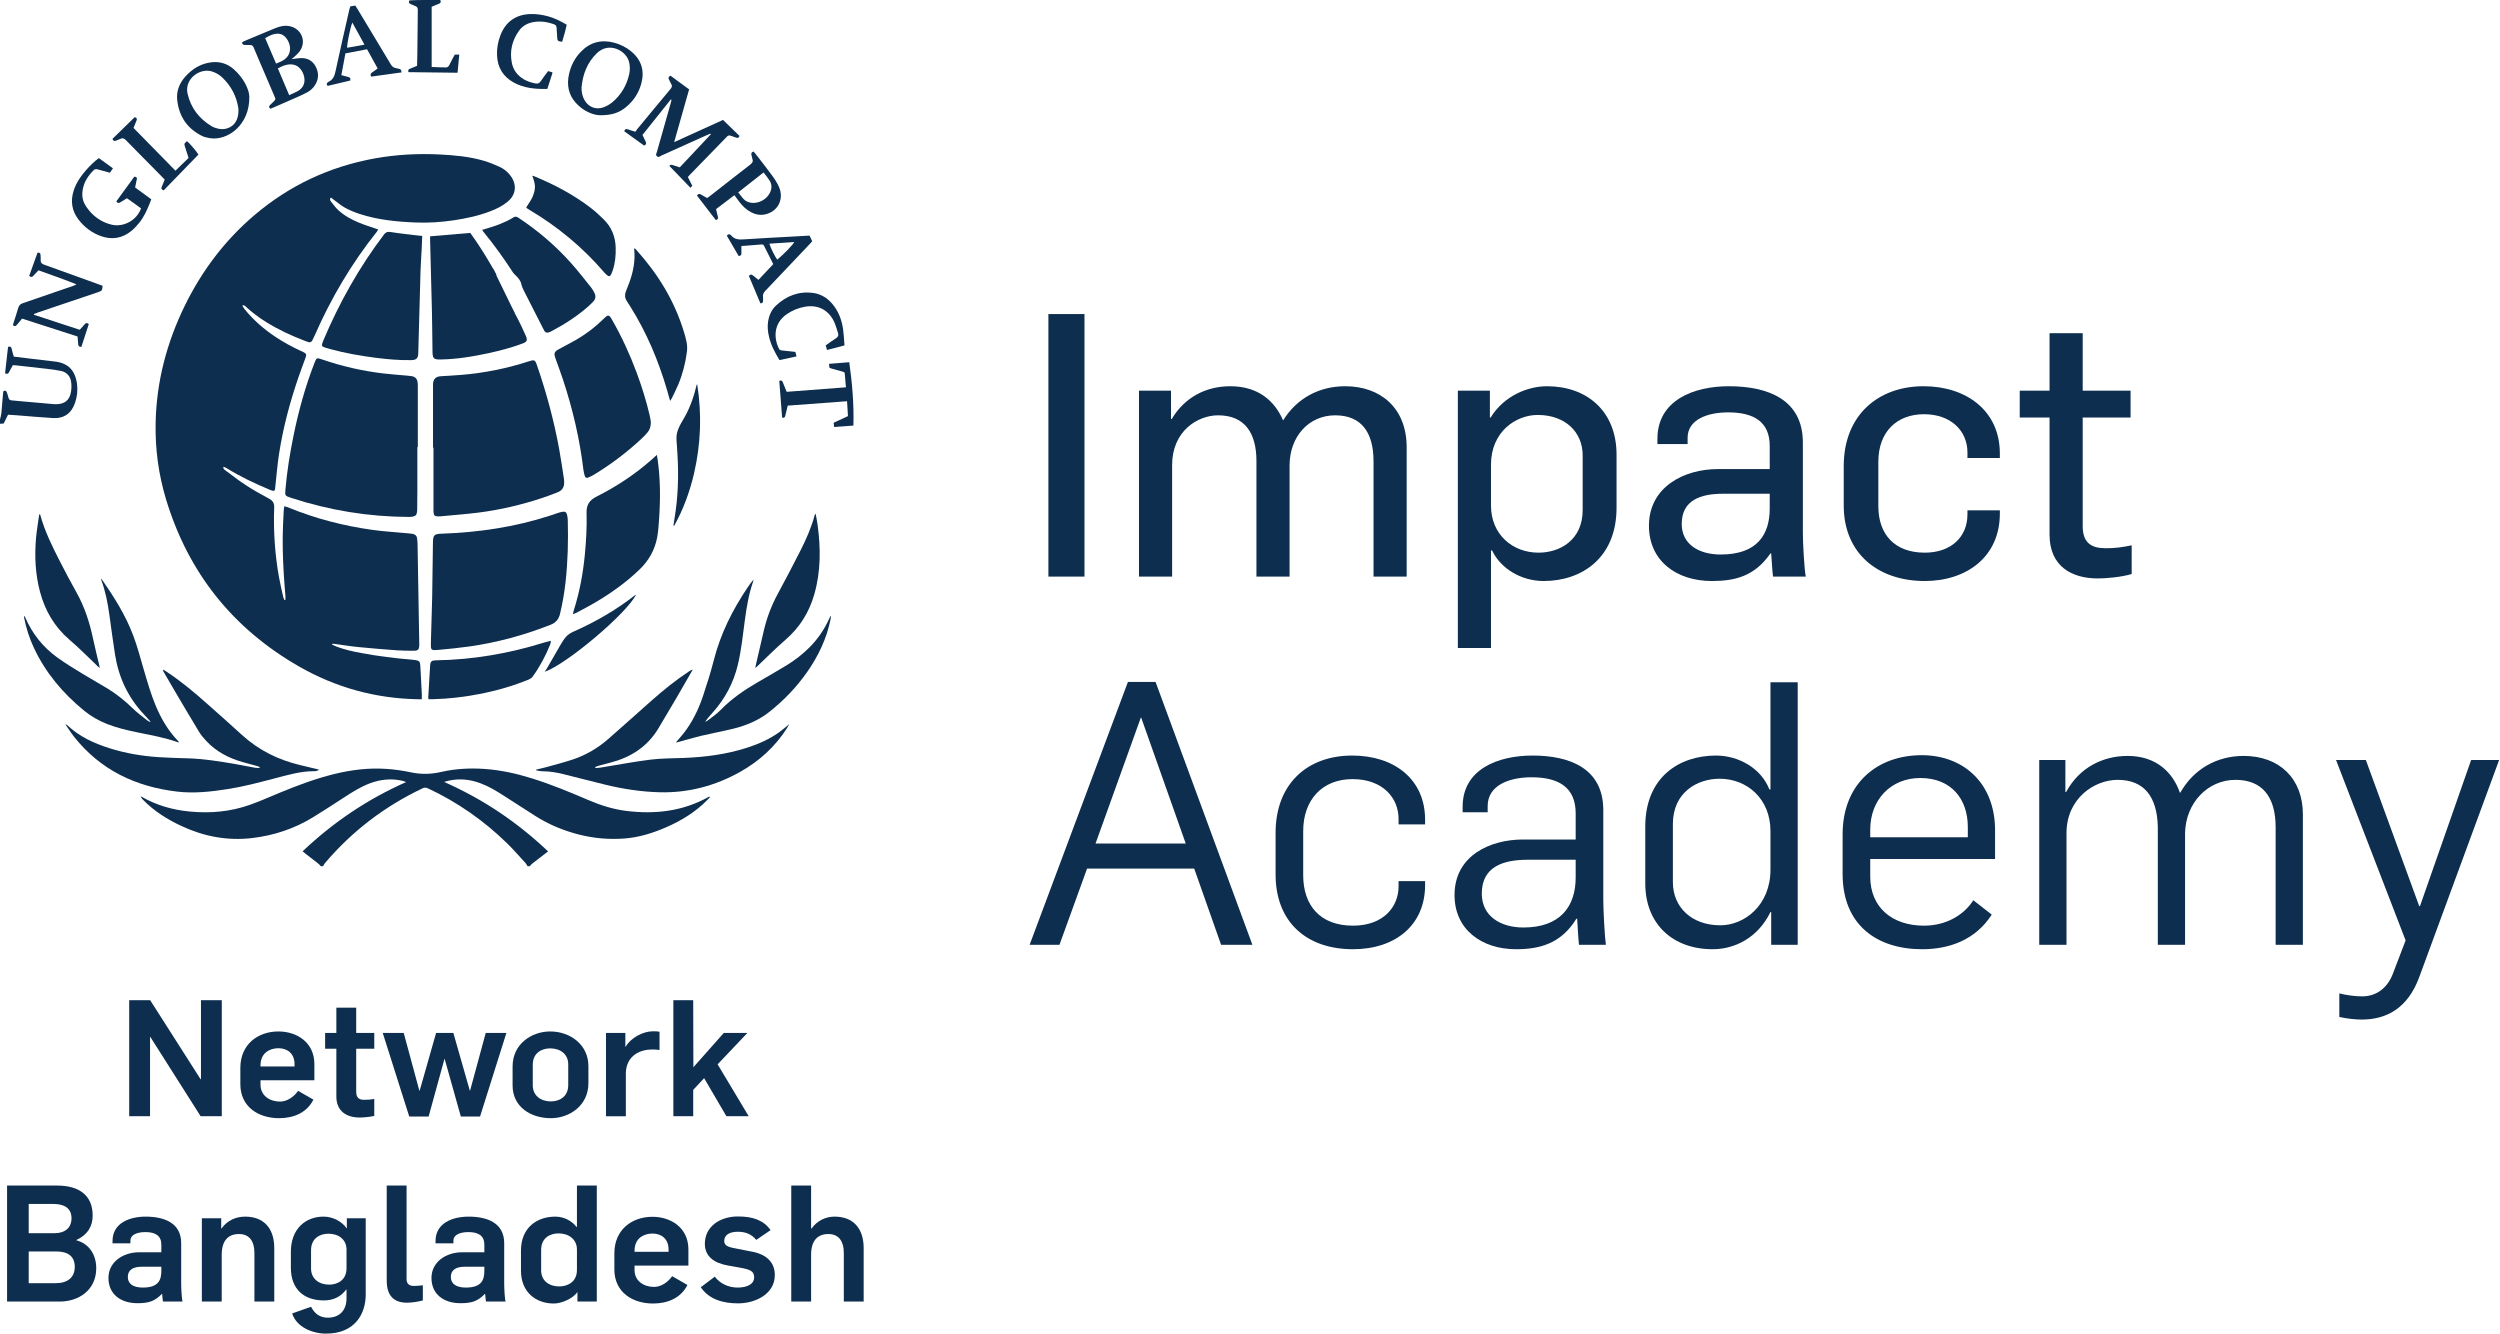 <svg width="1220" height="651" viewBox="0 0 1220 651" fill="none" xmlns="http://www.w3.org/2000/svg">
<path d="M511.619 153.263H529.228V281.38H511.619V153.263Z" fill="#0D2E4F"/>
<path d="M555.822 190.638H571.456V204.474H571.814C578.104 193.873 588.525 188.482 600.385 188.482C613.861 188.482 621.948 195.49 626.08 205.013H626.26C632.729 194.592 643.51 188.482 656.448 188.482C673.697 188.482 686.456 199.084 686.456 218.31V281.381H670.284V225.138C670.284 210.764 664.174 202.677 651.596 202.677C638.478 202.677 629.314 213.278 629.314 227.114V281.381H613.142V224.958C613.142 211.482 607.573 202.677 594.456 202.677C584.393 202.677 571.994 210.404 571.994 226.936V281.381H555.822V190.638Z" fill="#0D2E4F"/>
<path d="M772.345 248.857V222.263C772.345 210.583 763.54 202.497 750.424 202.497C739.643 202.497 727.603 210.763 727.603 226.755V246.701C727.603 260.895 738.205 269.701 750.783 269.701C761.205 269.701 772.345 263.591 772.345 248.857ZM711.431 190.638H727.064V203.755H727.424C734.072 192.974 745.752 188.482 754.916 188.482C774.501 188.482 788.876 200.701 788.876 221.903V247.778C788.876 272.217 771.985 283.537 753.299 283.537C742.337 283.537 732.275 277.427 728.143 268.622H727.603V316.239H711.431V190.638Z" fill="#0D2E4F"/>
<path d="M863.625 248.137V240.949H840.805C830.023 240.949 820.679 244.004 820.679 255.684C820.679 265.567 828.945 270.599 839.726 270.599C857.515 270.599 863.625 260.895 863.625 248.137ZM804.688 256.583C804.688 237.536 821.937 228.911 838.289 228.911H863.625V217.591C863.625 205.731 855.718 201.239 843.319 201.239C833.078 201.239 823.554 204.832 823.554 213.637V216.692H808.819V214.176C808.819 195.129 826.789 188.481 843.679 188.481C862.726 188.481 879.797 194.949 879.797 215.973V260.176C879.797 264.848 880.515 278.325 881.234 281.38H865.242C864.882 279.044 864.523 272.036 864.343 270.059H863.985C856.258 281.2 846.734 283.536 835.414 283.536C817.805 283.536 804.688 273.473 804.688 256.583Z" fill="#0D2E4F"/>
<path d="M899.74 246.7V227.473C899.74 202.497 916.631 188.481 938.732 188.481C959.216 188.481 975.928 200.161 975.928 221.364V223.52H960.115V220.825C960.115 210.044 951.85 202.137 938.912 202.137C925.795 202.137 916.631 210.583 916.631 225.317V247.06C916.631 260.716 924.538 269.7 939.271 269.7C952.21 269.7 960.115 261.973 960.115 251.012V249.036H975.928V250.653C975.928 271.676 959.756 283.536 939.271 283.536C916.811 283.536 899.74 270.419 899.74 246.7Z" fill="#0D2E4F"/>
<path d="M1000.18 260.896V203.756H985.63V190.638H1000.18V162.606H1016.36V190.638H1039.72V203.756H1016.36V256.762C1016.36 265.029 1020.67 267.544 1027.68 267.544C1032.35 267.544 1035.94 267.005 1040.26 266.106V280.122C1034.86 281.74 1027.32 282.278 1023.72 282.278C1011.15 282.278 1000.18 276.529 1000.18 260.896Z" fill="#0D2E4F"/>
<path d="M578.644 411.653L556.901 350.199H556.723L534.62 411.653H578.644ZM550.433 332.77H563.909L611.167 461.067H595.895L582.777 423.871H530.488L517.011 461.067H502.456L550.433 332.77Z" fill="#0D2E4F"/>
<path d="M622.488 426.747V406.441C622.488 382.544 637.942 368.708 659.863 368.708C680.527 368.708 695.442 380.387 695.442 399.973V402.309H682.504V399.613C682.504 389.552 674.958 380.208 660.043 380.208C645.128 380.208 635.964 390.449 635.964 405.544V427.107C635.964 441.661 644.051 451.723 660.223 451.723C675.136 451.723 682.504 442.559 682.504 432.496V429.981H695.442V431.957C695.442 451.364 681.067 463.223 660.223 463.223C637.762 463.223 622.488 450.107 622.488 426.747Z" fill="#0D2E4F"/>
<path d="M768.931 428.184V419.559H745.571C734.071 419.559 723.111 422.613 723.111 436.091C723.111 447.231 732.455 452.621 743.415 452.621C761.384 452.621 768.931 442.379 768.931 428.184ZM709.813 436.809C709.813 417.223 727.603 409.676 743.236 409.676H768.931V396.919C768.931 383.981 760.305 379.309 747.368 379.309C736.767 379.309 725.985 383.083 725.985 393.324V396.379H713.767V393.684C713.767 375.356 731.016 368.708 747.907 368.708C766.056 368.708 782.407 374.996 782.407 395.301V439.145C782.407 444.176 783.125 457.473 783.665 461.067H770.548C770.188 458.372 769.829 450.645 769.649 448.309H769.291C761.743 460.708 750.961 463.223 739.821 463.223C722.931 463.223 709.813 453.52 709.813 436.809Z" fill="#0D2E4F"/>
<path d="M863.984 424.411V405.544C863.984 389.911 852.664 380.028 839.187 380.028C828.227 380.028 816.367 386.676 816.367 402.129V430.52C816.367 442.559 825.351 451.544 839.547 451.544C851.227 451.544 863.984 441.84 863.984 424.411ZM802.891 431.059V403.387C802.891 379.129 819.601 368.708 837.391 368.708C848.531 368.708 859.492 374.996 863.445 385.239H863.984V332.949H877.281V461.067H864.344V445.075H863.984C857.875 457.653 846.555 463.223 835.773 463.223C816.367 463.223 802.891 451.004 802.891 431.059Z" fill="#0D2E4F"/>
<path d="M960.293 408.598V403.568C960.293 389.91 952.207 379.669 937.113 379.669C922.558 379.669 912.675 390.45 912.675 404.825V408.598H960.293ZM899.199 426.568V407.161C899.199 382.364 916.09 368.528 937.831 368.528C957.777 368.528 973.59 381.825 973.59 405.184V419.2H912.675V427.825C912.675 442.56 923.098 451.724 938.91 451.724C949.331 451.724 958.137 446.872 962.987 439.325L971.973 446.333C963.886 458.91 950.949 463.224 938.011 463.224C915.91 463.224 899.199 451.364 899.199 426.568Z" fill="#0D2E4F"/>
<path d="M995.15 370.864H1007.91V386.497H1008.27C1014.56 374.817 1025.88 368.888 1038.28 368.888C1052.29 368.888 1060.38 376.973 1063.79 386.856H1063.97C1070.44 375.356 1081.76 368.888 1094.88 368.888C1112.31 368.888 1123.81 379.848 1123.81 397.457V461.066H1110.51V403.746C1110.51 388.473 1103.68 380.566 1090.92 380.566C1077.45 380.566 1066.67 391.708 1066.31 406.442V461.066H1053.01V403.388C1052.65 388.833 1046.36 380.566 1033.42 380.566C1022.1 380.566 1008.45 389.552 1008.45 406.621V461.066H995.15V370.864Z" fill="#0D2E4F"/>
<path d="M1141.59 496.286V484.786C1145.37 485.684 1149.14 486.223 1152.73 486.223C1160.1 486.223 1165.31 481.731 1167.83 474.903L1173.94 458.911L1139.98 370.864H1154.53L1180.59 442.2H1180.95L1205.92 370.864H1219.58L1180.77 476.34C1175.02 492.512 1164.06 497.543 1152.56 497.543C1149.68 497.543 1145.73 497.184 1141.59 496.286Z" fill="#0D2E4F"/>
<path d="M156.574 422.716C156.186 422.309 155.841 421.848 155.405 421.502C153.329 419.865 151.226 418.261 149.137 416.64C148.68 416.284 148.241 415.905 147.669 415.434C162.564 401.342 179.189 390.061 198.208 381.65C197.424 381.373 196.989 381.173 196.532 381.065C191.041 379.753 185.689 380.308 180.446 382.286C176.017 383.958 172.046 386.462 168.1 389.025C163.028 392.32 157.964 395.634 152.808 398.793C143.658 404.401 133.708 407.716 123.048 408.97C110.982 410.39 99.562 408.218 88.605 403.112C81.621 399.857 75.188 395.832 69.781 390.281C69.336 389.825 68.918 389.344 68.606 388.665C68.79 388.724 68.992 388.75 69.156 388.845C76.412 393.005 84.258 395.225 92.546 396.028C102.622 397.004 112.514 396.117 122.069 392.717C127.153 390.909 132.08 388.664 137.08 386.618C145.508 383.17 154.021 379.976 162.881 377.785C171.317 375.7 179.869 374.622 188.549 375.212C192.577 375.484 196.616 376.065 200.565 376.905C205.504 377.957 210.316 377.857 215.21 376.726C222.184 375.116 229.282 374.749 236.408 375.237C244.353 375.781 252.081 377.502 259.673 379.873C269.104 382.817 278.208 386.618 287.277 390.492C293.201 393.022 299.273 394.94 305.674 395.729C319.717 397.458 333.214 395.933 345.774 388.91C345.964 388.804 346.168 388.724 346.601 388.87C346.196 389.308 345.798 389.754 345.382 390.182C339.597 396.13 332.696 400.4 325.133 403.688C318.576 406.537 311.821 408.67 304.65 409.197C297.336 409.733 290.1 409.142 282.969 407.372C275.214 405.446 267.916 402.438 261.166 398.142C256.162 394.957 251.172 391.752 246.196 388.526C242.492 386.126 238.736 383.832 234.584 382.274C229.4 380.328 224.104 379.753 218.669 381.037C218.166 381.156 217.677 381.322 216.753 381.59C226.406 385.894 235.298 390.758 243.734 396.432C252.13 402.078 259.992 408.389 267.461 415.473C264.804 417.521 262.288 419.442 259.796 421.394C259.312 421.773 258.922 422.272 258.489 422.716H257.432C257.136 422.229 256.91 421.677 256.533 421.266C253.512 417.978 250.592 414.585 247.4 411.473C236.072 400.428 223.265 391.482 208.925 384.756C208.013 384.329 207.254 384.209 206.288 384.668C187.801 393.421 171.898 405.546 158.637 421.126C158.234 421.598 157.964 422.184 157.632 422.716H156.574Z" fill="#0D2E4F"/>
<path d="M0 204.687C0.231 203.671 0.569 202.667 0.671 201.639C0.993 198.366 1.224 195.082 1.503 191.805C1.531 191.465 1.637 191.13 1.703 190.819C2.595 190.438 3.107 190.714 3.363 191.559C3.619 192.402 3.963 193.225 4.137 194.082C4.325 195.007 4.865 195.321 5.727 195.387C7.308 195.509 8.884 195.689 10.463 195.829C15.727 196.297 20.992 196.761 26.257 197.219C26.667 197.255 27.08 197.258 27.491 197.25C31.641 197.169 33.977 195.282 34.649 191.191C34.911 189.598 34.94 187.901 34.703 186.306C34.281 183.486 32.532 181.614 29.728 181.009C27.499 180.527 25.216 180.263 22.945 179.994C17.932 179.398 12.912 178.858 7.893 178.302C7.376 178.246 6.853 178.243 6.247 178.21C5.613 179.377 4.967 180.489 4.401 181.639C4.012 182.433 3.485 182.635 2.468 182.189C2.952 177.915 3.445 173.569 3.932 169.262C5.007 168.937 5.488 169.23 5.695 170.21C5.96 171.463 6.363 172.689 6.735 174.03C9.584 174.378 12.372 174.723 15.163 175.057C19.068 175.522 22.975 175.978 26.881 176.441C33.155 177.182 36.743 180.654 37.608 187.545C37.991 190.605 37.612 193.651 36.619 196.589C34.88 201.733 31.193 204.337 25.785 204.011C20.041 203.667 14.308 203.134 8.569 202.69C7.053 202.573 5.535 202.483 3.929 202.375C3.2 203.842 2.499 205.253 1.78 206.697C1.153 206.735 0.576 206.77 0 206.805V204.687Z" fill="#0D2E4F"/>
<path d="M118.202 149.102C118.657 149.797 118.978 150.39 119.394 150.908C123.74 156.322 128.954 160.768 134.726 164.585C138.557 167.117 142.576 169.31 146.752 171.217C147.125 171.388 147.505 171.546 147.873 171.729C149.506 172.544 149.684 172.945 149.076 174.633C147.964 177.729 146.785 180.801 145.716 183.91C141.524 196.097 138.197 208.517 136.21 221.256C135.36 226.706 134.94 232.224 134.326 237.71C134.288 238.06 134.302 238.42 134.225 238.761C134.086 239.38 133.662 239.645 133.045 239.502C132.649 239.41 132.26 239.262 131.882 239.104C124.561 236.037 117.38 232.689 110.629 228.476C110.178 228.194 109.658 228.026 109.072 227.762C108.777 228.876 109.476 229.162 109.945 229.506C113.304 231.98 116.589 234.57 120.082 236.837C123.724 239.2 127.521 241.338 131.353 243.38C133.178 244.352 133.878 245.637 133.806 247.606C133.388 258.98 134.124 270.282 136.11 281.489C136.704 284.84 137.518 288.152 138.258 291.476C138.361 291.94 138.62 292.369 138.806 292.816C138.962 292.794 139.117 292.773 139.272 292.753C139.286 292.221 139.345 291.685 139.308 291.157C139.046 287.582 138.718 284.012 138.501 280.434C138.001 272.216 137.756 263.992 138.132 255.76C138.237 253.47 138.338 251.18 138.47 248.892C138.502 248.333 138.648 247.781 138.777 247.016C139.541 247.262 140.09 247.398 140.608 247.612C153.881 253.065 167.668 256.63 181.856 258.598C187.26 259.346 192.724 259.661 198.16 260.177C199.212 260.277 200.27 260.348 201.313 260.518C202.525 260.717 203.358 261.392 203.524 262.685C203.628 263.498 203.746 264.317 203.761 265.134C204.05 281.533 204.325 297.932 204.602 314.329C204.608 314.624 204.614 314.918 204.598 315.212C204.501 316.894 203.882 317.562 202.192 317.558C199.43 317.553 196.661 317.569 193.91 317.369C187.468 316.9 181.026 316.377 174.598 315.74C170.804 315.365 167.034 314.726 163.252 314.214C162.885 314.165 162.512 314.174 162.141 314.157C162.101 314.278 162.062 314.401 162.024 314.524C162.732 314.856 163.422 315.232 164.15 315.513C168.058 317.016 172.13 317.908 176.23 318.673C184.434 320.206 192.708 321.229 201.024 321.921C201.608 321.97 202.192 322.05 202.772 322.14C204.536 322.41 204.969 322.828 205.101 324.642C205.268 326.929 205.352 329.22 205.473 331.509C205.6 333.916 205.736 336.322 205.848 338.73C205.882 339.482 205.853 340.237 205.853 341.232C205.157 341.232 204.534 341.241 203.913 341.23C183.216 340.869 163.83 335.504 145.93 325.244C113.578 306.698 91.884 279.492 81.048 243.752C77.338 231.518 75.674 218.949 75.95 206.174C76.384 186.178 81.36 167.268 90.104 149.334C98.425 132.264 109.626 117.369 124.113 105.036C141.185 90.502 160.788 81.313 182.848 77.314C193.369 75.408 203.965 74.857 214.616 75.385C221.894 75.746 229.161 76.404 236.19 78.481C238.766 79.242 241.274 80.289 243.732 81.389C245.669 82.256 247.361 83.568 248.736 85.22C251.83 88.938 252.63 94.282 247.824 98.342C245.32 100.458 242.433 101.878 239.406 103.05C233.57 105.313 227.489 106.609 221.322 107.52C215.266 108.413 209.172 108.825 203.049 108.585C193.694 108.22 184.404 107.336 175.45 104.386C173.008 103.582 170.588 102.589 168.337 101.354C166.352 100.265 164.614 98.721 162.77 97.373C162.33 97.053 161.901 96.718 161.474 96.397C160.733 97.234 161.134 97.862 161.502 98.332C162.658 99.801 163.769 101.348 165.138 102.6C168.117 105.324 171.65 107.23 175.365 108.742C178.024 109.824 180.781 110.665 183.496 111.613C183.822 111.728 184.15 111.84 184.616 112C184.318 112.448 184.101 112.836 183.826 113.18C171.477 128.664 161.518 145.581 153.569 163.704C153.216 164.509 152.816 165.294 152.421 166.082C151.986 166.952 151.298 167.238 150.374 166.909C149.71 166.674 149.046 166.44 148.389 166.186C141.961 163.714 135.741 160.814 129.886 157.165C126.386 154.984 123.078 152.549 120.052 149.74C119.65 149.366 119.345 148.745 118.202 149.102Z" fill="#0D2E4F"/>
<path d="M203.673 218.183C203.673 225.119 203.681 232.055 203.669 238.99C203.665 242.163 203.625 245.338 203.596 248.51C203.592 248.921 203.575 249.334 203.524 249.742C203.333 251.27 202.868 251.809 201.379 252.106C200.751 252.23 200.096 252.267 199.453 252.265C179.864 252.179 160.761 249.069 142.144 242.983C139.049 241.973 139.024 241.929 139.299 238.765C140.06 229.978 141.471 221.285 143.231 212.649C145.699 200.545 148.96 188.667 153.452 177.146C154.485 174.493 154.484 174.49 157.251 175.439C166.891 178.749 176.775 181.01 186.891 182.215C190.852 182.687 194.837 182.958 198.812 183.325C199.513 183.389 200.219 183.443 200.912 183.565C202.629 183.862 203.592 184.874 203.805 186.625C203.891 187.322 203.892 188.033 203.892 188.737C203.897 198.553 203.896 208.367 203.896 218.183C203.821 218.183 203.748 218.183 203.673 218.183Z" fill="#0D2E4F"/>
<path d="M211.314 218.432C211.314 208.913 211.314 199.394 211.314 189.874C211.314 189.052 211.277 188.228 211.315 187.406C211.427 185.005 212.682 183.752 215.057 183.602C218.454 183.389 221.857 183.221 225.249 182.936C236.345 182.002 247.201 179.848 257.797 176.413C260.871 175.416 261.087 175.476 262.122 178.485C266.694 191.77 270.346 205.305 272.874 219.13C273.761 223.98 274.459 228.864 275.213 233.736C275.329 234.484 275.333 235.261 275.291 236.02C275.173 238.134 273.986 239.51 272.085 240.252C269.57 241.232 267.046 242.197 264.485 243.044C254.317 246.406 243.922 248.842 233.298 250.172C227.186 250.937 221.035 251.381 214.901 251.966C214.551 252 214.197 252.01 213.845 252.002C212.125 251.969 211.674 251.538 211.555 249.814C211.527 249.405 211.537 248.992 211.537 248.581C211.535 238.532 211.535 228.481 211.535 218.432C211.462 218.432 211.387 218.432 211.314 218.432Z" fill="#0D2E4F"/>
<path d="M210.906 291.238C211.046 281.142 211.155 272.976 211.273 264.81C211.327 261.079 211.862 260.564 215.562 260.436C233.546 259.819 251.202 257.216 268.361 251.639C269.755 251.186 271.137 250.687 272.531 250.231C273.086 250.05 273.654 249.884 274.229 249.782C275.865 249.491 276.471 249.903 276.811 251.574C276.962 252.318 277.051 253.084 277.073 253.843C277.347 263.839 277.115 273.82 276.025 283.766C275.442 289.079 274.543 294.34 273.298 299.547C272.65 302.25 271.214 303.9 268.582 304.932C255.849 309.924 242.751 313.522 229.215 315.452C224.049 316.19 218.846 316.706 213.645 317.172C210.357 317.467 210.181 317.207 210.266 313.975C210.485 305.754 210.727 297.531 210.906 291.238Z" fill="#0D2E4F"/>
<path d="M317.621 206.003C317.584 208.068 317.156 209.643 316.05 210.951C315.217 211.936 314.334 212.888 313.396 213.772C306.145 220.614 298.213 226.563 289.705 231.746C288.857 232.262 287.938 232.674 287.021 233.059C286.229 233.391 285.609 233.088 285.374 232.262C285.104 231.304 284.838 230.331 284.72 229.346C282.926 214.304 279.484 199.635 274.742 185.264C273.584 181.754 272.284 178.288 271.038 174.806C270.193 172.442 270.502 171.595 272.738 170.38C275.626 168.81 278.568 167.334 281.405 165.678C286.246 162.854 290.669 159.459 294.654 155.507C294.738 155.423 294.822 155.342 294.908 155.26C296.769 153.492 297.244 153.543 298.561 155.839C303.277 164.06 307.254 172.631 310.561 181.511C313.166 188.506 315.4 195.618 317.088 202.894C317.352 204.034 317.486 205.204 317.621 206.003Z" fill="#0D2E4F"/>
<path d="M206.045 115.146C205.946 117.554 205.872 119.771 205.76 121.988C205.588 125.391 205.321 128.791 205.217 132.196C204.902 142.535 204.646 152.875 204.366 163.214C204.284 166.268 204.221 169.324 204.11 172.378C204.017 174.92 203.205 175.691 200.63 175.74C194.742 175.852 188.893 175.31 183.066 174.562C175.728 173.62 168.446 172.334 161.297 170.388C160.278 170.111 159.258 169.824 158.265 169.471C157.066 169.044 156.932 168.723 157.297 167.474C157.412 167.08 157.566 166.698 157.725 166.319C165.504 147.819 175.248 130.448 187.39 114.442C188.304 113.238 189.136 112.987 190.626 113.23C194.908 113.924 199.233 114.352 203.542 114.882C204.296 114.974 205.052 115.042 206.045 115.146Z" fill="#0D2E4F"/>
<path d="M229.489 113.659C232.914 118.399 236.116 123.371 239.114 128.492C239.637 129.383 240.153 130.279 240.662 131.179C241.21 132.146 241.75 133.118 242.284 134.094C241.641 134.927 241.024 135.63 240.516 136.404C238.436 139.575 238.558 143.71 240.98 146.604C242.322 148.208 244.072 149.314 246.306 149.31C247.129 149.308 247.953 149.328 248.776 149.323C248.98 149.322 249.389 149.826 249.924 150.659C250.308 151.259 250.758 152.031 251.244 152.91C253.117 156.307 255.513 161.292 256.697 164.103C257.524 166.067 257.074 166.856 255.07 167.611C249.729 169.624 244.224 171.067 238.657 172.286C230.844 173.996 222.976 175.292 214.952 175.43C211.732 175.486 211.117 174.975 211.064 171.736C210.954 165.27 210.94 158.802 210.793 152.336C210.529 140.642 210.196 128.948 209.894 117.254C209.878 116.626 209.893 115.995 209.893 115.322C216.444 114.766 222.804 114.227 229.489 113.659Z" fill="#0D2E4F"/>
<path d="M31.966 353.528C32.434 353.647 32.566 353.64 32.632 353.703C38.576 359.451 45.87 362.751 53.612 365.186C61.377 367.628 69.365 368.966 77.476 369.492C82.162 369.796 86.862 369.926 91.558 370.06C99.393 370.287 107.1 371.532 114.798 372.852C117.98 373.398 121.14 374.07 124.317 374.636C125.089 374.774 125.894 374.723 126.684 374.759C126.71 374.646 126.738 374.532 126.765 374.419C126.444 374.25 126.138 374.015 125.796 373.919C123.309 373.22 120.812 372.567 118.326 371.868C111.642 369.99 105.67 366.842 100.836 361.78C99.464 360.343 98.145 358.791 97.117 357.1C93.026 350.376 89.054 343.58 85.052 336.802C83.26 333.767 81.498 330.714 79.728 327.667C79.594 327.438 79.496 327.19 79.612 326.722C80.13 327.052 80.653 327.376 81.166 327.715C88.204 332.35 94.665 337.715 100.942 343.314C106.644 348.398 112.385 353.442 118.02 358.6C126.194 366.084 135.765 370.81 146.48 373.364C149.501 374.086 152.522 374.811 155.689 375.57C154.848 376.359 153.861 376.335 153.013 376.34C146.525 376.382 140.374 378.203 134.188 379.818C126.576 381.803 118.98 383.844 111.196 385.064C102.993 386.35 94.745 387.278 86.456 386.304C66.196 383.927 48.958 375.75 36.088 359.463C34.656 357.65 33.441 355.664 31.966 353.528Z" fill="#0D2E4F"/>
<path d="M290.577 374.816C291.497 374.731 292.427 374.7 293.336 374.554C301.332 373.258 309.296 371.718 317.327 370.712C322.672 370.043 328.109 370.091 333.508 369.884C344.056 369.479 354.452 368.14 364.541 364.9C370.105 363.114 375.416 360.772 380.196 357.363C381.811 356.211 383.301 354.884 385.181 353.37C384.665 354.27 384.359 354.858 384.003 355.414C378.233 364.411 370.568 371.4 361.291 376.614C349.047 383.495 335.905 386.999 321.823 386.623C312.928 386.384 304.163 385.06 295.524 382.956C288.681 381.29 281.868 379.499 275.031 377.808C271.663 376.976 268.256 376.386 264.761 376.379C263.737 376.376 262.715 376.094 261.691 375.939C261.688 375.807 261.685 375.675 261.683 375.543C263.231 375.176 264.795 374.86 266.325 374.431C270.788 373.184 275.295 372.058 279.68 370.578C286.035 368.435 291.759 365.062 296.809 360.65C303.892 354.463 310.873 348.163 317.912 341.927C323.725 336.778 329.759 331.908 336.249 327.627C336.776 327.28 337.315 326.951 338.064 326.802C337.848 327.171 337.632 327.542 337.417 327.912C334.953 332.188 332.513 336.479 330.02 340.736C327.14 345.655 324.232 350.556 321.303 355.444C315.88 364.494 307.688 369.651 297.661 372.216C295.785 372.696 293.913 373.192 292.047 373.708C291.509 373.856 290.999 374.096 290.476 374.295C290.509 374.468 290.544 374.643 290.577 374.816Z" fill="#0D2E4F"/>
<path d="M279.615 299.332C279.765 298.779 279.893 298.22 280.065 297.675C282.839 288.906 284.513 279.922 285.393 270.775C286.053 263.924 286.447 257.058 286.245 250.184C286.133 246.388 287.69 244.068 291.017 242.391C300.65 237.532 309.634 231.662 317.75 224.514C318.621 223.746 319.473 222.958 320.558 221.978C320.713 222.923 320.837 223.592 320.931 224.267C322.265 233.735 322.306 243.242 321.673 252.758C321.462 255.92 321.274 259.108 320.703 262.216C319.581 268.339 316.63 273.534 312.137 277.876C305.502 284.287 298.041 289.57 290.11 294.218C287.275 295.879 284.349 297.386 281.457 298.948C280.957 299.219 280.419 299.422 279.899 299.656C279.805 299.548 279.71 299.44 279.615 299.332Z" fill="#0D2E4F"/>
<path d="M73.395 352.065C72.332 350.905 71.282 349.733 70.204 348.586C62.443 340.315 57.868 330.493 56.119 319.343C55.1 312.846 54.257 306.321 53.34 299.806C52.546 294.154 51.474 288.567 49.478 283.194C49.401 282.986 49.386 282.754 49.328 282.47C49.494 282.575 49.61 282.611 49.664 282.69C55.686 291.343 61.3 300.255 65.027 310.159C67.05 315.534 68.504 321.125 70.126 326.645C71.863 332.563 73.547 338.495 75.914 344.205C78.594 350.666 82.074 356.621 86.974 361.677C87.094 361.801 87.178 361.958 87.337 362.179C87.146 362.214 86.995 362.294 86.887 362.255C80.451 359.935 73.733 358.774 67.066 357.399C62.002 356.357 56.974 355.187 52.15 353.27C48.078 351.651 44.325 349.505 40.935 346.719C30.623 338.249 22.197 328.274 16.517 316.106C14.343 311.453 12.789 306.599 11.793 301.563C11.726 301.223 11.709 300.874 11.832 300.45C12.008 300.757 12.216 301.05 12.357 301.374C15.771 309.278 20.97 315.805 27.918 320.83C31.956 323.749 36.248 326.326 40.498 328.941C44.499 331.403 48.638 333.643 52.639 336.105C57.056 338.822 61.071 342.058 64.787 345.702C66.957 347.83 69.451 349.629 71.823 351.549C72.234 351.881 72.759 352.071 73.231 352.329L73.395 352.065Z" fill="#0D2E4F"/>
<path d="M329.812 362.312C331.146 360.752 332.372 359.408 333.498 357.982C337.884 352.43 340.908 346.137 343.126 339.472C344.995 333.849 346.811 328.192 348.26 322.45C351.568 309.34 357.502 297.497 365.04 286.381C365.858 285.176 366.691 283.984 367.743 282.9C367.668 283.214 367.622 283.541 367.515 283.845C365.411 289.866 364.378 296.116 363.523 302.406C362.535 309.676 361.815 316.984 360.132 324.149C358.032 333.1 353.872 340.94 347.756 347.769C346.48 349.194 345.191 350.609 344.098 352.296C344.583 352.026 345.116 351.818 345.544 351.478C347.612 349.838 349.84 348.344 351.667 346.464C357.008 340.965 363.242 336.72 369.819 332.902C374.543 330.162 379.288 327.456 383.948 324.612C387.968 322.157 391.675 319.269 395.016 315.926C399.007 311.934 402.151 307.364 404.502 302.24C404.722 301.761 404.952 301.286 405.184 300.813C405.206 300.769 405.272 300.749 405.514 300.586C405.446 301.186 405.426 301.66 405.334 302.117C403.427 311.604 399.363 320.137 393.842 328.014C388.643 335.43 382.422 341.884 375.319 347.486C370.151 351.564 364.202 354.037 357.88 355.596C352.642 356.888 347.323 357.85 342.074 359.102C338.198 360.026 334.376 361.181 330.53 362.228C330.368 362.272 330.192 362.269 329.812 362.312Z" fill="#0D2E4F"/>
<path d="M235.279 112.186C236.165 111.922 236.829 111.722 237.493 111.526C242.066 110.181 246.545 108.587 250.619 106.069C251.678 105.415 252.349 105.847 253.155 106.379C262.567 112.598 271.077 119.882 278.593 128.283C282.035 132.131 285.198 136.23 288.439 140.255C289.131 141.114 289.687 142.107 290.167 143.105C290.837 144.498 290.657 145.879 289.607 147.038C288.782 147.949 287.887 148.807 286.965 149.622C281.47 154.47 275.321 158.347 268.866 161.766C268.457 161.982 268.006 162.146 267.555 162.257C266.723 162.461 266.047 162.209 265.625 161.425C265.346 160.907 265.077 160.386 264.811 159.863C261.691 153.743 258.562 147.63 255.467 141.497C255.023 140.615 254.627 139.673 254.426 138.713C254.011 136.743 252.711 135.429 251.358 134.115C250.983 133.753 250.603 133.373 250.321 132.939C245.874 126.081 241.117 119.45 235.926 113.135C235.742 112.911 235.597 112.655 235.279 112.186Z" fill="#0D2E4F"/>
<path d="M327.014 195.644C326.494 193.796 326.045 192.16 325.571 190.53C321.369 176.078 315.582 162.32 307.563 149.545C307.002 148.65 306.425 147.764 305.845 146.881C304.899 145.442 304.803 143.913 305.386 142.333C305.914 140.901 306.514 139.497 307.041 138.065C309.009 132.713 310.119 127.232 309.471 121.493C309.462 121.408 309.562 121.308 309.665 121.112C309.89 121.314 310.111 121.482 310.294 121.685C320.949 133.473 329.146 146.697 333.762 162.001C334.711 165.146 335.663 168.281 335.219 171.669C334.498 177.177 333.142 182.508 331.007 187.626C330.059 189.898 328.929 192.096 327.861 194.317C327.667 194.721 327.378 195.08 327.014 195.644Z" fill="#0D2E4F"/>
<path d="M209.103 341.206C209.035 340.818 208.971 340.647 208.98 340.481C209.279 335.258 209.571 330.034 209.898 324.813C210.024 322.787 210.598 322.269 212.667 322.237C230.77 321.966 248.411 318.906 265.674 313.523C266.612 313.23 267.584 313.049 268.899 312.727C268.706 313.567 268.652 314.123 268.451 314.619C266.211 320.142 263.424 325.37 259.931 330.202C259.512 330.779 258.835 331.278 258.17 331.551C250.32 334.767 242.203 337.097 233.878 338.693C226.482 340.11 219.027 341.029 211.491 341.203C210.734 341.221 209.976 341.206 209.103 341.206Z" fill="#0D2E4F"/>
<path d="M259.716 85.722C260.227 85.874 260.508 85.932 260.771 86.04C270.579 90.087 279.903 95.014 288.344 101.484C290.574 103.192 292.632 105.142 294.642 107.11C298.475 110.864 300.308 115.498 300.458 120.858C300.563 124.651 300.219 128.363 298.999 131.97C298.811 132.524 298.623 133.084 298.375 133.614C297.723 135.012 297.166 135.124 295.986 134.088C295.547 133.702 295.147 133.264 294.764 132.82C284.331 120.686 272.166 110.626 258.43 102.446C257.976 102.175 257.532 101.888 257.094 101.596C257.004 101.536 256.954 101.418 256.806 101.219C257.059 100.83 257.35 100.41 257.611 99.972C258.392 98.664 259.328 97.419 259.906 96.026C261.552 92.055 261.367 89.943 259.716 85.722Z" fill="#0D2E4F"/>
<path d="M48.658 326.004C48.247 325.649 48.027 325.473 47.825 325.281C43.258 320.961 38.864 316.439 34.09 312.364C26.607 305.979 21.93 297.992 19.467 288.593C17.238 280.087 16.811 271.424 17.574 262.704C17.895 259.025 18.535 255.375 19.037 251.711C19.073 251.453 19.169 251.204 19.248 250.908C19.447 251.047 19.595 251.092 19.618 251.173C21.828 259.277 25.549 266.747 29.352 274.171C31.896 279.137 34.495 284.08 37.238 288.939C41.299 296.133 43.763 303.864 45.462 311.897C46.373 316.201 47.456 320.471 48.456 324.757C48.532 325.081 48.565 325.417 48.658 326.004Z" fill="#0D2E4F"/>
<path d="M398.039 250.683C398.381 252.613 398.735 254.301 398.97 256.006C400.55 267.459 400.589 278.853 397.366 290.074C394.854 298.814 390.279 306.21 383.323 312.207C378.437 316.422 373.901 321.045 369.206 325.482C369.082 325.599 368.937 325.694 368.601 325.954C368.689 325.425 368.726 325.077 368.805 324.737C370.126 319.019 371.434 313.298 372.781 307.586C374.231 301.441 376.434 295.589 379.441 290.017C383.289 282.885 387.066 275.713 390.719 268.479C393.501 262.975 395.986 257.329 397.578 251.337C397.618 251.186 397.766 251.063 398.039 250.683Z" fill="#0D2E4F"/>
<path d="M346.678 65.208C346.15 65.426 345.616 65.632 345.096 65.866C337.656 69.218 330.223 72.585 322.774 75.913C322.135 76.2 321.51 76.95 320.69 76.353C319.762 75.676 320.37 74.848 320.578 74.108C322.759 66.368 324.964 58.634 327.158 50.897C327.36 50.181 327.528 49.456 327.712 48.733L327.344 48.536C322.756 54.288 318.168 60.038 313.534 65.848C314.058 66.965 314.52 68.04 315.058 69.074C315.484 69.894 315.446 70.518 314.327 71.045C311.16 68.76 307.899 66.405 304.634 64.048C304.932 62.962 305.476 62.788 306.382 63.125C307.478 63.534 308.616 63.829 310.086 64.28C310.27 64.004 310.496 63.588 310.792 63.229C316.254 56.614 321.702 49.988 327.216 43.417C327.998 42.484 328.112 41.756 327.462 40.776C327.075 40.193 326.859 39.501 326.502 38.896C326.006 38.057 326.2 37.456 327.168 36.917C330.126 39.09 333.139 41.306 336.286 43.62C333.887 52.088 331.498 60.521 328.992 69.366C337.284 65.594 345.17 62.008 352.838 58.52C355.587 61.193 358.224 63.757 360.883 66.342C360.584 67.196 360.084 67.52 359.151 67.121C358.346 66.776 357.454 66.628 356.656 66.268C355.802 65.881 355.248 66.144 354.655 66.768C352.507 69.022 350.322 71.24 348.15 73.472C344.256 77.472 340.363 81.47 336.472 85.472C336.228 85.722 336.011 85.997 335.671 86.386C336.37 87.765 337.078 89.162 337.823 90.634C337.518 90.986 337.228 91.32 336.947 91.644C333.547 88.118 330.215 84.662 326.698 81.014C326.832 80.408 327.496 80.265 328.432 80.597C329.476 80.968 330.538 81.293 331.72 81.68C336.794 76.282 341.848 70.904 346.904 65.525C346.828 65.42 346.754 65.313 346.678 65.208Z" fill="#0D2E4F"/>
<path d="M134.729 31.041C135.716 30.622 136.424 30.343 137.115 30.026C142.955 27.334 142.288 21.48 139.323 18.177C138.056 16.766 136.437 16.246 134.549 16.498C132.697 16.744 131.127 17.627 129.404 18.605C131.173 22.735 132.919 26.811 134.729 31.041ZM135.589 33.39C137.464 37.804 139.271 42.055 141.132 46.438C142.669 45.715 144.089 45.157 145.401 44.408C147.912 42.978 148.997 40.541 148.468 37.678C148.176 36.093 147.5 34.658 146.423 33.444C145.275 32.151 143.817 31.471 142.085 31.413C139.772 31.334 137.744 32.187 135.589 33.39ZM131.923 53.075C131.203 52.428 131.089 51.864 131.792 51.24C132.319 50.773 132.808 50.262 133.309 49.767C134.587 48.51 134.591 48.507 133.915 46.926C131.884 42.174 129.847 37.425 127.816 32.671C126.477 29.539 125.111 26.418 123.829 23.262C123.437 22.295 122.897 21.87 121.856 21.947C121.04 22.007 120.212 21.907 119.391 21.922C118.591 21.936 118.191 21.575 118.157 20.63C118.491 20.446 118.867 20.191 119.279 20.018C124.151 17.973 129.017 15.914 133.909 13.915C136.259 12.957 138.653 12.235 141.275 12.758C147.184 13.937 149.741 20.297 146.165 25.14C145.443 26.119 144.464 26.913 143.583 27.771C143.22 28.126 142.807 28.427 142.271 28.875C143.887 28.672 145.269 28.396 146.66 28.349C149.852 28.236 152.401 29.456 153.971 32.333C155.584 35.287 155.644 38.283 153.925 41.228C152.955 42.891 151.561 44.166 149.884 45.072C148.389 45.882 146.835 46.587 145.28 47.278C141.363 49.017 137.432 50.724 133.503 52.439C132.972 52.671 132.428 52.873 131.923 53.075Z" fill="#0D2E4F"/>
<path d="M16.505 153.597C23.953 156.035 31.401 158.475 38.9 160.931C39.756 159.991 40.579 159.157 41.319 158.254C41.937 157.501 42.529 157.449 43.327 158.174C42.129 161.847 40.917 165.567 39.711 169.269C38.636 169.33 38.205 168.893 38.159 167.942C38.099 166.721 37.963 165.503 37.855 164.213C28.764 161.282 19.795 158.391 10.771 155.482C9.863 156.565 9.016 157.531 8.217 158.538C7.684 159.21 7.136 159.383 6.317 158.707C6.432 158.266 6.54 157.765 6.693 157.278C7.436 154.927 8.256 152.599 8.917 150.227C9.275 148.946 10.008 148.334 11.237 147.918C19.407 145.154 27.552 142.319 35.704 139.507C36.237 139.323 36.767 139.127 37.321 138.762C31.239 136.287 25.052 134.195 18.78 131.918C17.937 132.815 17.112 133.715 16.263 134.594C15.54 135.341 15.528 135.329 14.22 134.694C15.576 130.919 16.94 127.126 18.308 123.318C19.236 123.215 19.755 123.445 19.773 124.389C19.788 125.211 19.928 126.039 19.86 126.851C19.745 128.225 20.439 128.775 21.644 129.201C28.228 131.523 34.787 133.919 41.353 136.295C44.273 137.351 47.189 138.417 50.083 139.469C49.855 141.853 49.748 141.946 47.729 142.625C37.943 145.915 28.161 149.223 18.38 152.53C17.773 152.735 17.184 152.993 16.585 153.226C16.559 153.349 16.532 153.473 16.505 153.597Z" fill="#0D2E4F"/>
<path d="M283.776 42.894C283.81 44.939 284.155 46.886 285.131 48.683C287.05 52.215 290.776 53.756 294.539 52.354C296.099 51.771 297.644 50.899 298.912 49.823C303.158 46.223 305.836 41.602 307.058 36.174C307.484 34.275 307.452 32.338 307.027 30.411C305.776 24.747 297.282 20.146 291.292 25.934C286.519 30.546 284.33 36.38 283.776 42.894ZM292.78 56.236C289.255 56.135 284.58 54.196 280.943 50.138C277.379 46.162 276.547 41.403 277.652 36.295C278.551 32.142 280.43 28.432 283.38 25.347C287.938 20.583 293.451 19.144 299.792 20.854C302.779 21.659 305.498 23.032 307.896 24.979C312.995 29.118 314.651 34.459 312.968 40.731C311.702 45.447 309.071 49.39 305.247 52.462C302.176 54.93 298.666 56.276 292.78 56.236Z" fill="#0D2E4F"/>
<path d="M116.378 53.926C116.367 53.746 116.381 53.211 116.299 52.692C115.397 46.934 112.813 42.038 108.651 37.98C107.207 36.572 105.511 35.555 103.578 34.914C97.608 32.932 89.902 38.476 91.526 45.682C93.101 52.674 97.192 57.939 103.307 61.619C104.147 62.124 105.13 62.431 106.083 62.694C107.633 63.122 109.215 63.14 110.77 62.675C114.355 61.6 116.378 58.556 116.378 53.926ZM121.669 47.084C121.973 61.124 110.862 68.875 102.331 67.408C101.07 67.191 99.762 66.914 98.629 66.355C91.358 62.77 87.346 56.807 86.477 48.823C86.001 44.462 87.545 40.584 90.468 37.347C93.914 33.528 98.098 30.956 103.322 30.383C107.398 29.936 111.033 31.1 114.075 33.79C118.982 38.127 121.531 43.631 121.669 47.084Z" fill="#0D2E4F"/>
<path d="M48.239 77.16C50.463 78.767 52.733 80.407 55.127 82.136C54.594 82.895 54.133 83.552 53.611 84.294C51.643 83.752 49.726 83.237 47.816 82.695C47.042 82.477 46.346 82.412 45.7 83.058C42.664 86.094 40.511 89.579 40.183 93.969C39.998 96.455 40.675 98.776 42.058 100.817C45.07 105.258 49.124 108.343 54.382 109.618C60.281 111.049 66.747 107.515 68.829 101.686C67.758 100.905 66.636 100.079 65.507 99.266C64.365 98.443 63.215 97.634 61.959 96.74C60.858 97.41 59.748 98.046 58.683 98.747C57.968 99.216 57.395 99.218 56.751 98.288C59.659 94.296 62.614 90.242 65.518 86.258C65.77 86.245 65.907 86.192 65.989 86.24C66.284 86.412 66.561 86.619 66.887 86.841C66.575 88.368 66.272 89.854 65.939 91.483C68.528 93.379 71.121 95.278 73.829 97.263C73.527 98.037 73.264 98.737 72.983 99.43C71.66 102.706 70.21 105.931 67.969 108.694C66.793 110.145 65.508 111.559 64.062 112.731C59.593 116.353 54.546 117.142 49.159 115.187C44.747 113.586 41.114 110.822 38.274 107.093C35.051 102.861 34.34 98.143 35.928 93.088C36.278 91.972 36.734 90.879 37.252 89.831C39.304 85.682 44.197 80.049 48.239 77.16Z" fill="#0D2E4F"/>
<path d="M372.626 84.152C368.364 87.502 364.338 90.666 360.239 93.889C361.112 94.99 361.808 95.929 362.568 96.812C363.728 98.162 365.204 98.872 367.003 99.005C370.556 99.269 374.199 97.236 375.772 93.974C376.726 91.998 376.742 89.98 375.556 88.104C374.719 86.78 373.692 85.574 372.626 84.152ZM340.104 95.405C340.77 94.493 341.356 94.484 342.078 94.934C343.02 95.524 344.008 96.041 345.087 96.65C345.554 96.316 346.034 95.998 346.486 95.645C353.052 90.51 359.596 85.345 366.202 80.258C367.252 79.449 367.611 78.682 367.15 77.46C366.944 76.917 366.938 76.3 366.742 75.752C366.415 74.837 366.726 74.29 367.712 73.932C368.014 74.278 368.37 74.648 368.68 75.05C371.37 78.538 374.118 81.982 376.707 85.544C378.043 87.382 379.356 89.322 380.222 91.406C382.703 97.392 379.491 103.354 373.251 104.649C370.856 105.145 368.587 104.662 366.443 103.525C364.114 102.288 362.284 100.488 360.715 98.4C359.978 97.418 359.255 96.425 358.386 95.248C355.395 97.52 352.471 99.74 349.443 102.04C349.74 103.314 349.99 104.568 350.332 105.796C350.582 106.686 350.251 107.124 349.299 107.373C346.252 103.408 343.191 99.422 340.104 95.405Z" fill="#0D2E4F"/>
<path d="M340.225 187.441C342.551 202.197 342.019 216.606 338.719 230.905C336.642 239.905 333.509 248.518 328.99 256.585C328.873 256.556 328.754 256.528 328.637 256.498C328.794 255.434 328.929 254.366 329.11 253.306C330.925 242.712 331.249 232.049 330.571 221.34C330.438 219.229 330.338 217.116 330.146 215.01C329.933 212.656 330.402 210.45 331.435 208.354C331.954 207.301 332.485 206.248 333.099 205.25C336.213 200.2 338.273 194.729 339.647 188.98C339.729 188.638 339.815 188.297 339.915 187.96C339.946 187.853 340.029 187.762 340.225 187.441Z" fill="#0D2E4F"/>
<path d="M375.455 118.919C376.083 121.092 378.463 125.795 379.337 126.683C382.43 124.134 387.078 119.351 387.594 118.096C383.551 118.37 379.583 118.639 375.455 118.919ZM354.691 115.012C355.374 114.163 356.002 114.072 356.691 114.771C356.733 114.812 356.786 114.843 356.822 114.888C358.459 116.902 360.613 116.976 363.003 116.812C370.969 116.267 378.945 115.88 386.917 115.431C389.607 115.28 392.297 115.126 395.071 114.968C395.505 115.902 395.894 116.739 396.359 117.742C395.874 118.278 395.383 118.842 394.871 119.383C387.765 126.891 380.67 134.411 373.525 141.879C372.635 142.808 372.161 143.718 372.345 144.992C372.427 145.57 372.347 146.167 372.391 146.752C372.453 147.576 372.019 147.927 371.083 148.054C369.229 143.634 367.354 139.164 365.473 134.68C366.143 133.79 366.79 133.831 367.554 134.507C368.341 135.202 369.186 135.828 370.123 136.578C372.565 133.984 374.926 131.475 377.354 128.898C375.834 125.882 374.35 122.958 372.893 120.019C372.617 119.463 372.238 119.25 371.637 119.298C368.426 119.556 365.215 119.802 361.809 120.066C361.809 121.288 361.767 122.442 361.822 123.59C361.865 124.504 361.431 124.859 360.453 124.922C358.542 121.635 356.609 118.311 354.691 115.012Z" fill="#0D2E4F"/>
<path d="M412.105 168.569C409.116 169.352 406.455 170.048 403.58 170.798C403.368 170.042 403.175 169.349 402.949 168.545C404.653 167.354 406.235 166.14 407.928 165.105C409.048 164.421 409.311 163.581 408.931 162.446C408.281 160.505 407.799 158.472 406.881 156.662C404.051 151.084 399.008 148.616 392.845 149.682C389.632 150.24 386.648 151.456 383.948 153.318C377.707 157.624 377.411 164.534 380.06 170.05C380.351 170.657 380.747 170.929 381.396 170.992C383.089 171.154 384.78 171.357 386.471 171.545C386.989 171.602 387.508 171.662 388.128 171.733C388.316 172.426 388.493 173.08 388.719 173.912C385.881 174.528 383.204 175.109 380.389 175.72C378.181 172.085 376.199 168.385 375.255 164.214C374.721 161.858 374.44 159.492 374.807 157.054C375.268 153.984 376.428 151.236 378.675 149.129C383.776 144.346 389.804 142.01 396.853 142.964C401.093 143.537 404.361 145.849 406.908 149.209C409.527 152.666 410.879 156.654 411.459 160.898C411.797 163.384 411.889 165.904 412.105 168.569Z" fill="#0D2E4F"/>
<path d="M267.466 34.706C268.158 34.889 268.668 35.018 269.173 35.163C269.28 35.194 269.369 35.286 269.657 35.477C268.822 38.061 267.969 40.702 267.093 43.407C261.277 43.511 255.692 43.061 250.6 40.215C245.541 37.388 242.842 33.025 242.561 27.205C242.394 23.749 242.977 20.413 244.212 17.194C246.724 10.646 251.738 7.092 258.742 6.854C261.584 6.757 264.368 7.164 267.106 7.866C270.432 8.72 273.46 10.254 276.554 12.063C275.985 14.87 275.154 17.584 274.329 20.401C273.921 20.323 273.649 20.239 273.373 20.226C272.362 20.177 271.969 19.677 271.942 18.653C271.897 16.951 271.665 15.255 271.609 13.554C271.58 12.654 271.224 12.177 270.393 11.874C266.9 10.602 263.342 10.11 259.672 10.905C257.04 11.476 254.841 12.832 253.282 14.999C249.896 19.707 248.649 24.983 249.777 30.69C250.47 34.203 252.529 36.871 255.625 38.703C257.364 39.733 259.256 40.322 261.232 40.708C262.401 40.937 263.198 40.686 263.888 39.623C264.969 37.954 266.224 36.395 267.466 34.706Z" fill="#0D2E4F"/>
<path d="M416.463 207.679C413.295 207.917 410.27 208.145 407.07 208.387C406.983 207.696 406.907 207.084 406.809 206.303C409.114 205.235 411.383 204.184 413.801 203.065C413.659 200.703 413.519 198.376 413.365 195.799C403.645 196.52 394.073 197.231 384.406 197.948C383.993 199.659 383.598 201.245 383.229 202.839C383.039 203.659 382.65 204.112 381.679 203.775C381.218 197.848 380.754 191.892 380.286 185.885C381.163 185.465 381.694 185.659 382.038 186.593C382.585 188.077 383.211 189.532 383.889 191.207C393.454 190.479 403.023 189.751 412.813 189.007C412.613 186.631 412.433 184.428 412.238 182.227C412.177 181.544 411.613 181.469 411.098 181.329C409.455 180.884 407.815 180.431 406.177 179.969C405.731 179.843 405.298 179.679 404.79 179.509C404.718 178.901 404.65 178.335 404.555 177.545C407.866 177.283 411.061 177.029 414.441 176.761C415.877 187.076 416.771 197.261 416.463 207.679Z" fill="#0D2E4F"/>
<path d="M177.864 21.785C175.819 18.059 173.914 14.591 171.959 11.03C171.114 12.581 169.199 21.907 169.415 23.313C172.112 22.825 174.808 22.338 177.864 21.785ZM181.151 37.389C180.598 36.417 180.816 35.837 181.61 35.334C182.494 34.774 183.314 34.111 184.296 33.395C182.556 30.25 180.862 27.187 179.119 24.037C175.583 24.713 172.142 25.371 168.563 26.055C167.908 29.558 167.263 33.003 166.578 36.665C167.727 36.975 168.772 37.283 169.831 37.537C170.687 37.743 171.235 38.115 170.896 39.309C167.295 40.162 163.607 41.035 159.876 41.918C159.304 41.202 159.292 40.631 160.034 40.121C160.131 40.054 160.22 39.971 160.326 39.923C162.522 38.919 163.24 37.073 163.726 34.809C165.876 24.769 168.196 14.765 170.46 4.75C170.575 4.242 170.744 3.746 170.924 3.119C171.718 2.993 172.511 2.866 173.399 2.725C173.768 3.303 174.122 3.833 174.448 4.377C179.876 13.377 185.316 22.37 190.702 31.395C191.327 32.443 192.06 33.089 193.26 33.254C193.839 33.334 194.408 33.499 194.968 33.67C195.692 33.891 195.687 33.911 195.983 35.334C191.056 36.017 186.146 36.697 181.151 37.389Z" fill="#0D2E4F"/>
<path d="M54.855 67.8C58.456 64.281 62.099 60.722 65.721 57.184C66.799 57.462 67 58.009 66.599 58.906C66.099 60.025 65.661 61.172 65.147 62.428C71.944 69.357 78.717 76.261 85.618 83.296C87.802 81.177 89.896 79.146 92.024 77.084C91.444 75.272 90.891 73.544 90.338 71.816C89.799 70.12 89.8 70.118 91.249 68.904C92.323 69.632 96.014 74 96.828 75.428C91.142 81.285 85.505 87.092 79.869 92.898C78.871 92.545 78.521 92.085 78.947 91.148C79.452 90.032 79.871 88.876 80.372 87.622C78.512 85.725 76.673 83.838 74.821 81.964C70.364 77.45 65.873 72.968 61.461 68.409C60.536 67.453 59.717 67.208 58.565 67.84C58.004 68.148 57.349 68.284 56.776 68.574C55.924 69.008 55.327 68.838 54.855 67.8Z" fill="#0D2E4F"/>
<path d="M199.354 35.211C199.052 34.363 199.22 33.867 200 33.572C201.149 33.139 202.274 32.639 203.528 32.119C203.577 29.999 203.646 27.896 203.669 25.793C203.744 18.859 203.776 11.924 203.889 4.991C203.908 3.887 203.621 3.227 202.545 2.891C201.821 2.664 201.149 2.273 200.436 2.007C199.617 1.7 199.344 1.185 199.75 0.188C204.75 -0.116 209.828 0.049 214.856 0.013C215.341 1.068 214.989 1.549 214.108 1.871C213.01 2.272 211.946 2.764 210.652 3.307V32.671C211.953 32.728 213.344 32.797 214.737 32.848C215.5 32.876 216.274 32.797 217.025 32.901C218.185 33.061 218.862 32.66 219.357 31.573C220.112 29.92 221.029 28.341 221.925 26.643H224.122C223.842 29.617 223.57 32.511 223.289 35.5C215.242 35.403 207.341 35.307 199.354 35.211Z" fill="#0D2E4F"/>
<path d="M265.829 327.827C266.346 327.02 266.716 326.494 267.037 325.938C269.15 322.279 271.228 318.6 273.372 314.96C274.233 313.502 275.098 312.003 276.217 310.752C277.088 309.78 278.262 308.954 279.461 308.423C290.249 303.654 300.421 297.855 309.732 290.586C309.902 290.452 310.1 290.354 310.401 290.166C306.046 299.168 276.67 324.051 265.829 327.827Z" fill="#0D2E4F"/>
<path d="M63.051 488.103H73.293L97.911 526.695H98.069V488.103H108.233V544.721H97.911L73.373 506.049H73.215V544.721H63.051V488.103Z" fill="#0D2E4F"/>
<path d="M143.732 520.423V519.311C143.732 513.752 139.84 511.53 135.87 511.53C131.741 511.53 127.134 513.752 127.134 519.867V520.423H143.732ZM117.289 529.079V521.138C117.289 509.703 125.785 503.35 135.87 503.35C144.684 503.35 153.418 508.512 153.418 519.311V527.171H127.134V529.395C127.134 534.556 131.502 537.574 136.664 537.574C139.92 537.574 143.334 535.431 145.478 532.334L152.942 536.622C149.766 542.974 143.334 545.674 136.188 545.674C126.182 545.674 117.289 540.195 117.289 529.079Z" fill="#0D2E4F"/>
<path d="M164.141 535.113V511.767H158.662V504.063H164.141V491.754H173.829V504.063H182.642V511.767H173.829V532.81C173.829 535.827 175.417 536.702 177.641 536.702C179.625 536.702 180.738 536.621 182.642 536.303V544.562C180.498 545.117 176.926 545.355 175.497 545.355C169.223 545.355 164.141 542.338 164.141 535.113Z" fill="#0D2E4F"/>
<path d="M186.772 504.064H197.016L204.64 532.254H204.798L212.818 504.064H221.235L229.256 532.174H229.415L237.038 504.064H247.122L234.258 544.879H224.888L217.027 516.85H216.868L209.166 544.879H199.716L186.772 504.064Z" fill="#0D2E4F"/>
<path d="M277.3 529.474V519.39C277.3 514.466 273.488 511.606 268.485 511.606C264.436 511.606 259.989 513.752 259.989 519.629V529.632C259.989 534.557 263.8 537.493 268.804 537.493C272.853 537.493 277.3 535.35 277.3 529.474ZM250.143 529.713V520.422C250.143 509.384 259.512 503.349 268.485 503.349C278.332 503.349 287.145 509.86 287.145 520.262V528.6C287.145 539.638 277.776 545.673 268.804 545.673C258.956 545.673 250.143 540.114 250.143 529.713Z" fill="#0D2E4F"/>
<path d="M295.725 504.064H305.174V510.814H305.333C307.714 506.526 313.75 503.27 318.594 503.27C319.626 503.27 320.817 503.27 321.85 503.508V512.402C320.579 512.163 319.546 512.163 318.197 512.163C310.891 512.163 305.411 516.374 305.411 523.916V544.722H295.725V504.064Z" fill="#0D2E4F"/>
<path d="M328.601 488.103H338.289L338.367 520.819L353.217 504.063H364.731L350.199 519.39L365.367 544.721H354.487L343.609 526.139L338.289 531.858V544.721H328.601V488.103Z" fill="#0D2E4F"/>
<path d="M27.274 626.191C32.913 626.191 36.486 623.412 36.486 618.252C36.486 613.089 33.23 610.707 27.354 610.707H14.014V626.191H27.274ZM26.481 601.812C31.801 601.812 34.897 599.113 34.897 594.508C34.897 589.584 31.325 587.519 26.003 587.519H14.014V601.812H26.481ZM3.453 578.547H27.751C38.709 578.547 45.221 583.391 45.221 593.157C45.221 598.239 42.998 602.449 37.201 605.148V605.228C43.711 606.975 46.969 612.533 46.969 618.885C46.969 629.527 38.47 635.164 29.101 635.164H3.453V578.547Z" fill="#0D2E4F"/>
<path d="M78.733 620.156V618.171H69.204C65.076 618.171 62.376 619.6 62.376 623.174C62.376 626.59 65.154 628.336 69.68 628.336C77.462 628.336 78.733 624.524 78.733 620.156ZM52.925 623.65C52.925 615.788 60.072 611.104 67.933 611.104H78.733V607.371C78.733 603.083 75.874 601.256 70.95 601.256C66.743 601.256 63.646 602.687 63.646 605.306V606.736H54.911V605.624C54.911 596.731 63.407 593.714 71.03 593.714C80.084 593.714 88.421 596.731 88.421 606.656V626.428C88.421 628.255 88.659 634.29 89.135 635.164H79.528C79.368 634.531 79.21 632.067 79.13 631.434H78.972C75.398 635.164 72.301 635.959 67.059 635.959C58.642 635.959 52.925 631.352 52.925 623.65Z" fill="#0D2E4F"/>
<path d="M98.507 594.508H107.956V599.509H108.115C110.815 595.62 115.103 593.713 119.628 593.713C128.762 593.713 133.843 599.432 133.843 609.12V635.165H124.155V611.581C124.155 605.466 121.535 602.21 116.611 602.21C111.291 602.21 108.194 605.466 108.194 612.376V635.165H98.507V594.508Z" fill="#0D2E4F"/>
<path d="M169.103 618.885V609.833C169.103 604.909 165.291 602.051 160.288 602.051C156.239 602.051 151.792 604.195 151.792 610.072V619.043C151.792 623.968 155.603 626.907 160.607 626.907C164.656 626.907 169.103 624.761 169.103 618.885ZM142.581 640.96L151.792 637.705C153.697 641.436 156.476 643.025 159.971 643.025C165.848 643.025 169.103 639.293 169.103 633.576V629.288H168.944C166.324 632.861 162.591 634.608 158.065 634.608C148.217 634.608 141.945 629.049 141.945 618.647V610.867C141.945 599.828 148.933 593.713 157.907 593.713C162.671 593.713 166.959 596.253 169.103 599.351H169.261V594.507H178.472V631.748C178.472 641.199 173.152 650.807 159.097 650.807C152.507 650.807 144.645 647.631 142.581 640.96Z" fill="#0D2E4F"/>
<path d="M188.719 624.286V578.547H198.405V624.206C198.405 626.033 199.28 627.541 201.9 627.541C203.647 627.541 204.6 627.383 206.347 627.223V634.609C204.283 635.165 201.105 635.721 198.565 635.721C188.957 635.721 188.719 627.937 188.719 624.286Z" fill="#0D2E4F"/>
<path d="M236.364 620.156V618.171H226.834C222.706 618.171 220.006 619.6 220.006 623.174C220.006 626.59 222.785 628.336 227.312 628.336C235.093 628.336 236.364 624.524 236.364 620.156ZM210.556 623.65C210.556 615.788 217.702 611.104 225.564 611.104H236.364V607.371C236.364 603.083 233.505 601.256 228.582 601.256C224.374 601.256 221.277 602.687 221.277 605.306V606.736H212.542V605.624C212.542 596.731 221.038 593.714 228.661 593.714C237.714 593.714 246.052 596.731 246.052 606.656V626.428C246.052 628.255 246.29 634.29 246.766 635.164H237.158C236.998 634.531 236.84 632.067 236.761 631.434H236.602C233.028 635.164 229.932 635.959 224.69 635.959C216.273 635.959 210.556 631.352 210.556 623.65Z" fill="#0D2E4F"/>
<path d="M281.548 619.76V609.754C281.548 604.83 277.578 601.892 272.575 601.892C268.524 601.892 264.078 604.038 264.078 609.912V619.999C264.078 624.92 267.89 627.779 272.892 627.779C276.943 627.779 281.548 625.635 281.548 619.76ZM254.232 620.076V610.23C254.232 599.194 261.934 593.714 270.987 593.714C275.512 593.714 279.246 596.016 281.31 598.715H281.548V578.547H291.236V635.164H281.787V630.639H281.706C279.404 633.814 273.926 636.116 270.271 636.116C261.378 636.116 254.232 630.479 254.232 620.076Z" fill="#0D2E4F"/>
<path d="M326.257 610.867V609.755C326.257 604.196 322.365 601.973 318.396 601.973C314.266 601.973 309.66 604.196 309.66 610.311V610.867H326.257ZM299.814 619.523V611.581C299.814 600.147 308.31 593.793 318.396 593.793C327.209 593.793 335.944 598.956 335.944 609.755V617.616H309.66V619.839C309.66 625 314.028 628.017 319.189 628.017C322.445 628.017 325.86 625.875 328.004 622.777L335.468 627.065C332.292 633.417 325.86 636.117 318.713 636.117C308.708 636.117 299.814 630.639 299.814 619.523Z" fill="#0D2E4F"/>
<path d="M341.981 628.175L348.811 623.015C351.351 626.351 355.401 628.335 360.007 628.335C363.977 628.335 368.027 626.984 368.027 623.334C368.027 620.156 365.883 619.442 360.404 618.49L355.084 617.535C348.413 616.344 343.967 613.088 343.967 606.975C343.967 598.476 351.431 593.632 360.085 593.632C367.392 593.632 372.633 595.459 376.048 600.303L369.06 605.067C366.677 602.288 363.977 601.098 360.007 601.098C356.195 601.098 353.416 602.527 353.416 605.624C353.416 608.244 356.116 608.722 360.007 609.435L367.233 610.866C374.141 612.215 378.112 616.106 378.112 622.22C378.112 631.591 368.503 636.039 360.165 636.039C352.86 636.039 346.031 634.131 341.981 628.175Z" fill="#0D2E4F"/>
<path d="M386.134 578.547H395.82V599.509H396.06C398.759 595.62 403.047 593.713 407.255 593.713C416.388 593.713 421.47 599.432 421.47 609.12V635.164H411.782V611.58C411.782 605.465 409.162 602.211 404.238 602.211C398.918 602.211 395.82 605.465 395.82 612.375V635.164H386.134V578.547Z" fill="#0D2E4F"/>
<path d="M240.662 131.179L233.487 144.451L251.243 152.909L240.662 131.179Z" fill="#0D2E4F"/>
</svg>
